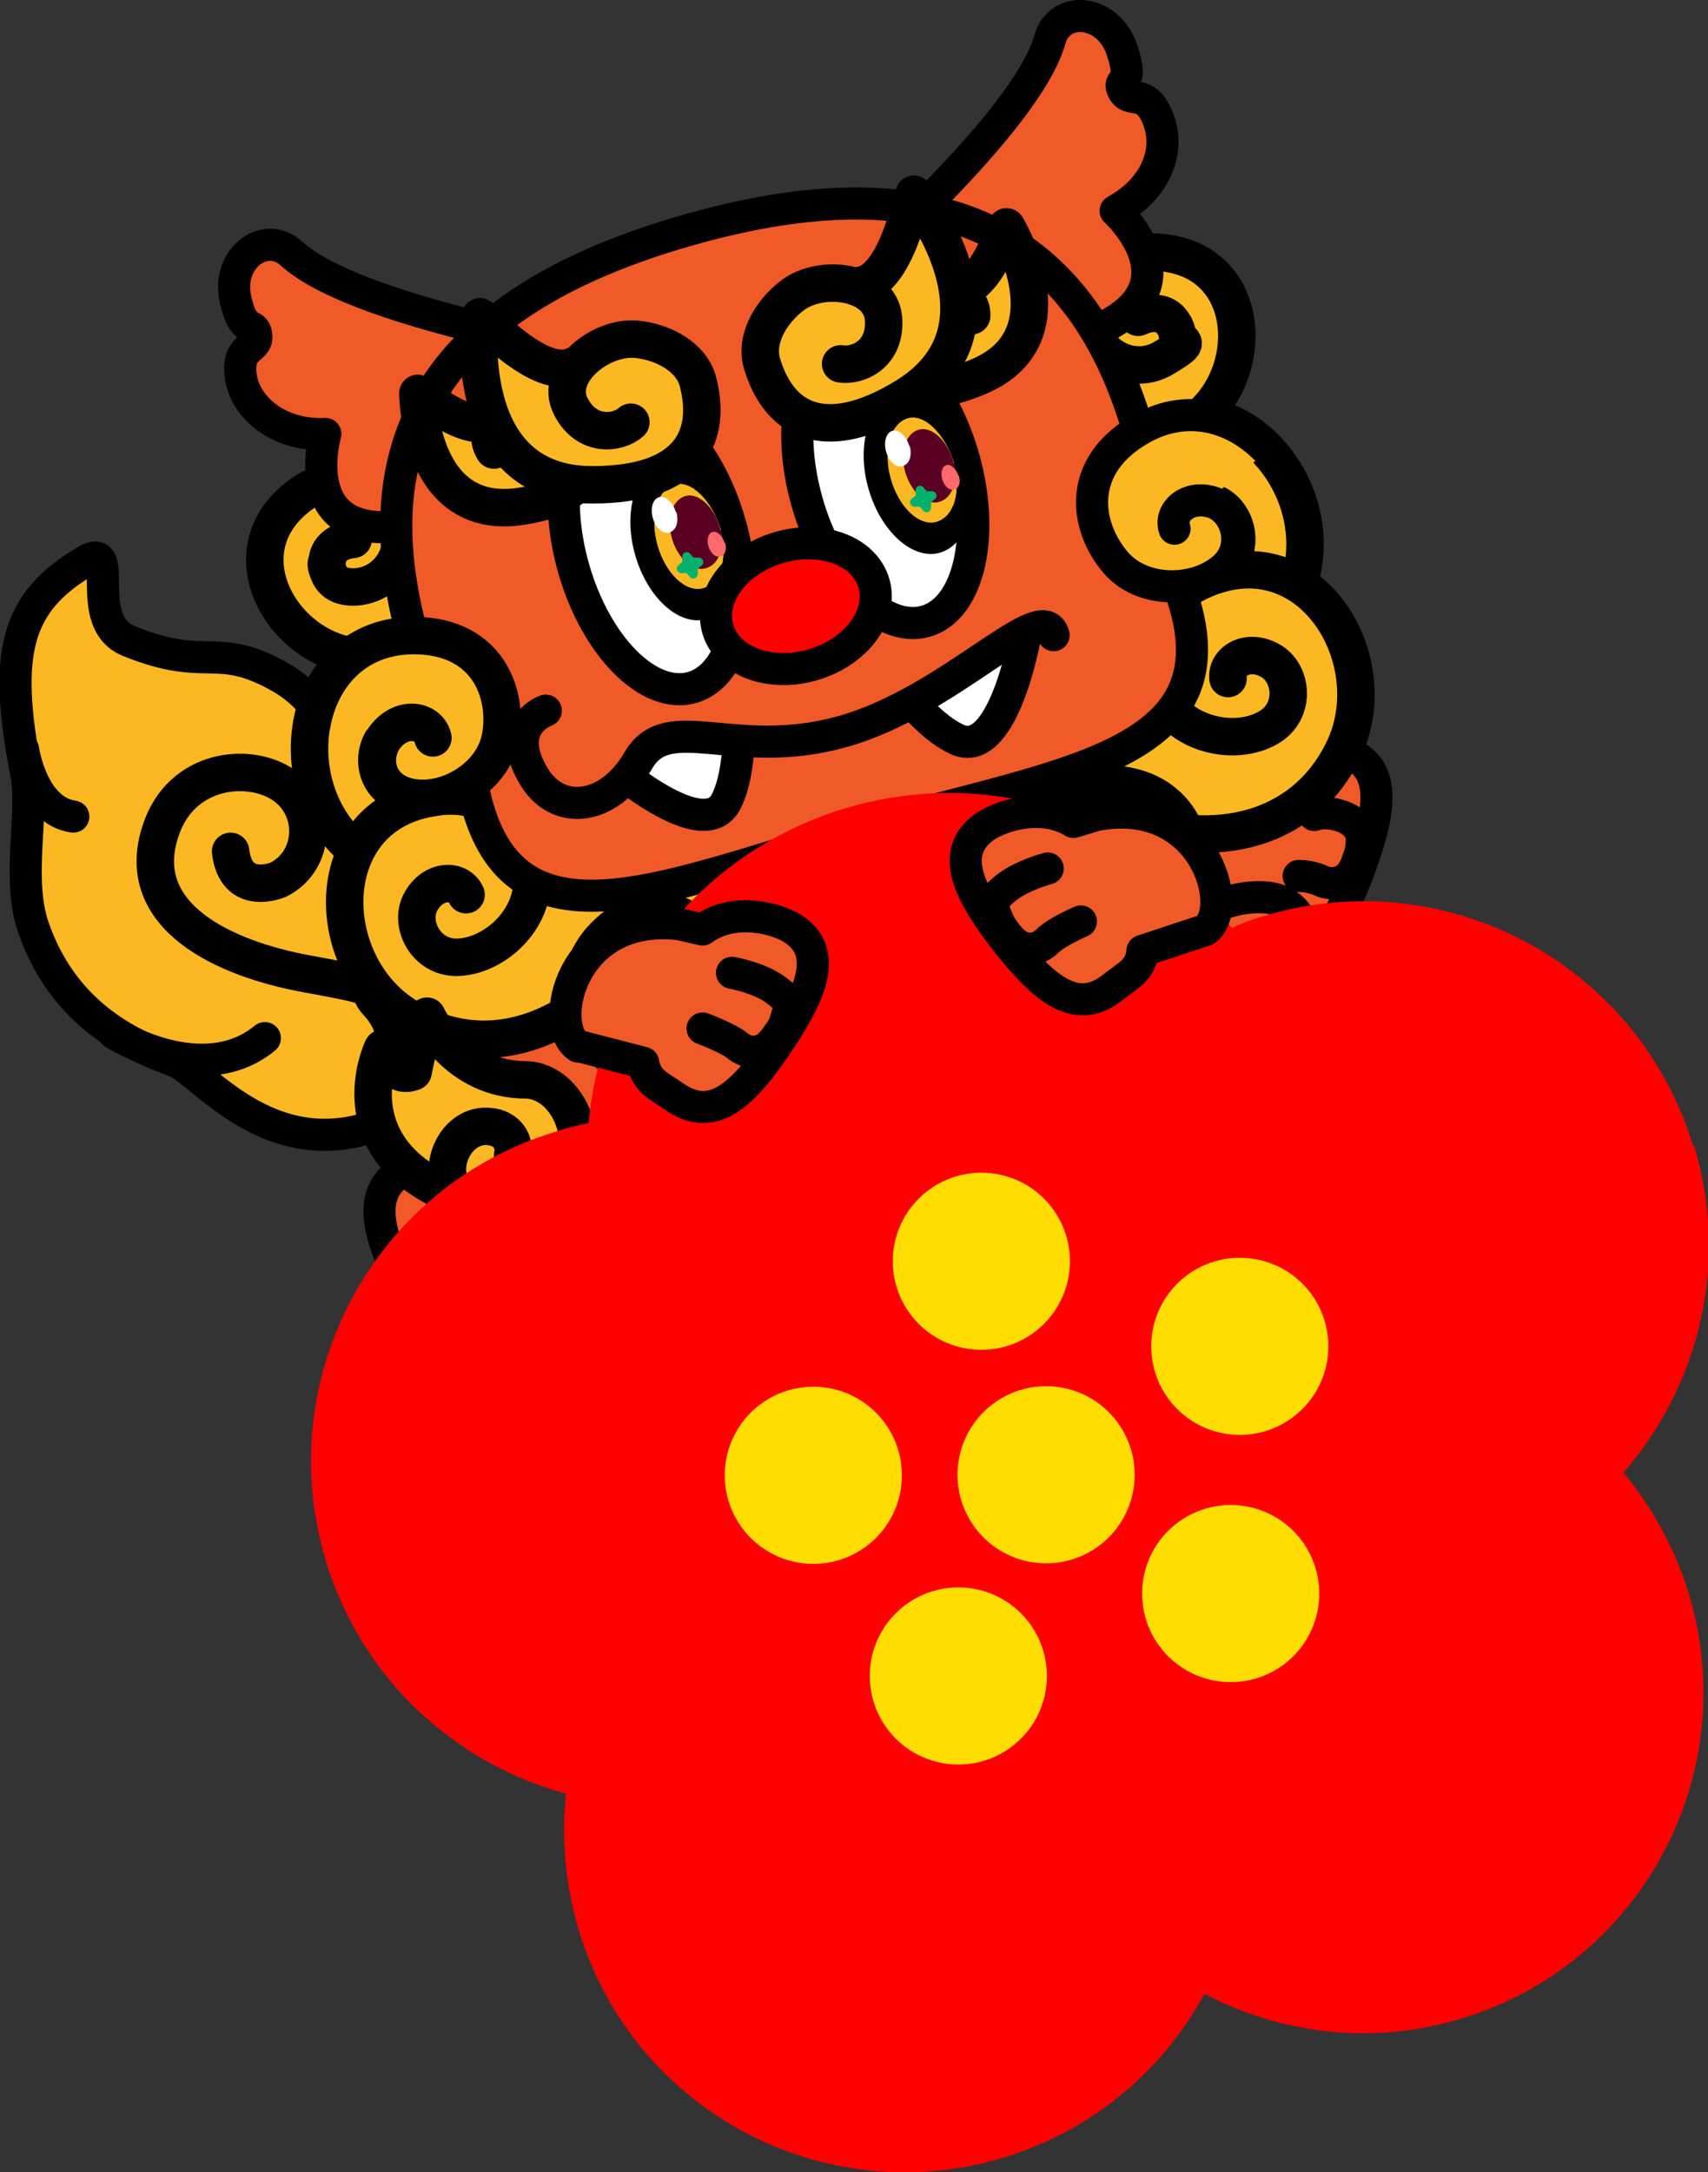 <?xml version="1.0" encoding="UTF-8"?>
<svg id="Layer_1" xmlns="http://www.w3.org/2000/svg" xmlns:xlink="http://www.w3.org/1999/xlink" version="1.1" viewBox="0 0 319.2 405.9">
  <rect x="0" y="0" width="319.2" height="405.9" fill="#333333" stroke="none"/>
  <!-- Generator: Adobe Illustrator 29.2.1, SVG Export Plug-In . SVG Version: 2.1.0 Build 116)  -->
  <defs>
    <style>
      .st0, .st1 {
        fill: none;
      }

      .st1, .st2, .st3, .st4, .st5, .st6 {
        stroke: #000;
        stroke-linecap: round;
        stroke-linejoin: round;
      }

      .st1, .st2, .st3, .st4, .st6 {
        stroke-width: 6px;
      }

      .st7 {
        fill: #03b06c;
      }

      .st2 {
        fill: #f05a28;
      }

      .st8 {
        fill: #ff686c;
      }

      .st9, .st5, .st6 {
        fill: #fcb823;
      }

      .st3, .st10 {
        fill: #fff;
      }

      .st11 {
        fill: #fd0;
        stroke: #fd0;
        stroke-miterlimit: 10;
        stroke-width: 6.5px;
      }

      .st4, .st12 {
        fill: red;
      }

      .st5 {
        stroke-width: 7px;
      }

      .st13 {
        clip-path: url(#clippath);
      }

      .st14 {
        fill: #590023;
      }

      .st15 {
        fill: #1fc3f3;
      }
    </style>
    <clipPath id="clippath">
      <path class="st0" d="M196.1,119.8c-2.1-7.5-18.3,11.1-38.6,16.9-20.3,5.7-40.3-2.1-38.2,5.4,0,0-10.8,8.4-10.3,9.1s1.8,55.7,1.8,55.7l48-24.4,59.6-2.4,15.9-18.4-38.3-41.9Z"/>
    </clipPath>
  </defs>
  <g>
    <g>
      <path class="st6" d="M59.6,154.9c7.5-14.8-.2-24.4-7.3-28.4-12.1-6.8-13.4-.7-28.2-6.7-8.9-3.6-1.4-18.8-8-15-13.1,7.7-15.6,17.1-11.2,39.7,1.5,7.5-1.9,19.7,1.4,29,6.2,17.7,20.7,22.6,26.4,24.8,5.7,2.2,20.5,23.4,44.8,8.5,0,0,33.6-4.3,47.6-43.6"/>
      <path class="st5" d="M43.1,159.1c1,8.7,8.9,5.3,8.9,5.3,7-3.5,7.4-13.3,1-17.7s-19.2-3.2-23,8.6c-5.3,16,12,23.9,27.4,26.7s10.3,2.3,13.1,5.3c6.1,6.6,1.4,11.2,1.4,11.2"/>
      <path class="st1" d="M4.3,140s1.6,11.5,9.4,12.6"/>
      <path class="st1" d="M21.3,193.1s16.5,10.5,28.2.9"/>
    </g>
    <g>
      <g>
        <path class="st2" d="M218.5,138.1h0c5.9,1.4,11.5,4.1,16.2,8l.8.7c4.7-5.5,13.1-7.3,16.5-6,7.7,2.9,5.7,11.9,1.7,22.5-4,10.6-8.8,17.6-16.4,14.7s-5.3-2.8-6.7-6.2l-13.6-7"/>
        <path class="st2" d="M245.6,152.3s2.3-1,5.8.5c1.8.8,3.2,2.3,3.1,4.4s-.3,2.2-.8,3.7-.5,1.2-.7,1.6c-1.2,2.4-3.9,3.1-6.1,2.1s-4.2-.9-4.2-.9"/>
      </g>
      <path class="st2" d="M103.3,150.1c16.1-15,39.5-31.4,59.7-38.1,35.6-11.8,34.4-3.4,46.9,16.7,6.1,9.8,21.8,41.4-2.5,66-10.3,10.4-18.6,14.1-30.1,19.1-15.6,6.8-23.3,7.7-30.6,9.6-38.7,9.7-55.1,12.2-59.3-1.6-9.4-30.9,1.3-58.1,15.8-71.7Z"/>
      <g>
        <path class="st2" d="M131,215.9c12.5,32.6-29.6,21.7-29.6,21.7l-1.1.2c1.1,7.1-3.2,14.7-6.4,16.4-7.2,3.9-12.7-3.5-18.1-13.5-5.3-9.9-7.5-18.1-.3-22,3-1.6,5.6-2.2,9-1,0,0-2.6-2.1-6.5-1.4"/>
        <path class="st2" d="M90.9,245s-.8,2.4-4.2,4-3.8.9-5.4-.6-1.5-1.7-2.2-3.1-.6-1.1-.8-1.6c-1-2.5.3-5,2.5-5.9,2.1-.8,3.5-2.6,3.5-2.6"/>
      </g>
      <g>
        <path class="st2" d="M204.5,159.8c5.7,2,12,5.1,17,12l.8.8c5.2-5,13.8-5.8,17.1-4.2,7.3,3.7,4.4,12.5-.7,22.5s-10.6,16.5-17.9,12.8c-3.1-1.5-5-3.3-6-6.8l-12.4-1.4"/>
        <path class="st2" d="M231.7,179.1s2.4-.8,5.8,1.1,3,2.6,2.6,4.7-.5,2.2-1.2,3.6c-.3.6-.6,1.1-.9,1.6-1.5,2.3-4.2,2.7-6.2,1.4s-4.1-1.3-4.1-1.3"/>
      </g>
    </g>
    <g>
      <g>
        <path class="st5" d="M64.8,157.4c-12.5-12.6-7.8-37.7,11.3-38.6,14.1-.6,18.8,9.8,17.4,18.6-1.2,7.7-9.9,12.9-16.8,11.6s-7.7-8.2-4.4-11.8,7.8-2.4,8.5.7"/>
        <path class="st5" d="M243.3,106.9c4-17.3-13-36.2-29.9-26.9-12.3,6.8-10.9,18.1-5.1,25,5,6,15.2,5.8,20.4,1.1,4.5-4,2.2-11-2.4-12.3s-7.9,2-6.9,5"/>
      </g>
      <g>
        <path class="st5" d="M186.7,111.7c-6.3,14.4,2.9,32.4,20.7,40.2,17.8,7.8,36,4.2,43.7-11.8,7.7-16-4.9-38.2-23.3-32.8-13.5,4-14.6,15.3-10.4,23.2,3.6,6.9,13.5,9,19.6,5.5,5.3-3,4.6-10.3.3-12.6-4.2-2.3-8.2.2-7.8,3.4"/>
        <path class="st5" d="M115.6,131.8c12.9,8.9,14.5,29.1,3.4,45.1-11,16-28.5,22.4-43.4,12.8-14.9-9.6-15.8-35.1,2.7-40.1,13.6-3.7,20.4,5.4,21.1,14.3.5,7.8-6.8,14.7-13.8,15-6.1.2-9.3-6.4-6.9-10.5,2.4-4.2,7.1-4.1,8.4-1.2"/>
      </g>
      <g>
        <path class="st5" d="M211.2,129.4c-8.9-12.4-19-3-29,4.2-10,7.2-11,23.1-2.1,35.5,8.9,12.4,22.6,17.2,34.2,9.5,11.6-7.7,12-27.8-2.6-31.5-10.7-2.7-16.6,4.5-16.3,11.5.2,7,7.8,11.3,13.8,7.7,1.6-1,2.8-2.4,2.5-4.5s-.6-1.8-1.2-2.5"/>
        <path class="st5" d="M104,159.7c1.1-15.2,14.6-12.5,26.9-11.6,12.3.9,21.4,13.9,20.4,29.1s-10.3,26.5-24.2,26c-13.9-.5-24.7-17.4-14.2-28.2,7.7-7.9,16.5-4.8,20,1.3s-.7,13.7-7.7,13.8c-1.9,0-3.7-.6-4.5-2.5s-.5-1.8-.3-2.7"/>
      </g>
      <g>
        <path class="st5" d="M190.5,34.2c-10,7.2-11,23.1-2.1,35.5,8.9,12.4,22.6,17.2,34.2,9.5,11.6-7.7,12-27.8-2.6-31.5-10.7-2.7-16.6,4.5-16.3,11.5.2,7,7.8,11.3,13.8,7.7s2.8-2.4,2.5-4.5c-.1-.9-.6-1.8-1.2-2.5-1-1.2-3.1-2-6.1-.6"/>
        <path class="st5" d="M71.7,67.7c12.3.9,21.4,13.9,20.4,29.1-1.1,15.2-10.3,26.5-24.2,26s-24.7-17.4-14.2-28.2c7.7-7.9,16.5-4.8,20,1.3,3.5,6.1-.7,13.7-7.7,13.8-1.9,0-3.7-.6-4.5-2.5s-.5-1.8-.3-2.7c.2-1.6,1.6-3.4,4.8-3.7"/>
      </g>
      <g>
        <path class="st2" d="M109.6,65.4s-43.3-7.2-55.1-18c-4.9-4.5-12.2.8-10.5,8.5,1.5,6.9,3.6,4,3.9,6.8s-3.7,1.7-2.9,7.6,7.1,11.2,15.8,10.8c0,0-9.2,31.8,36.5,9.5"/>
        <path class="st2" d="M158.7,51.6s33.2-28.8,37.5-44.2c1.8-6.5,10.8-5.7,13.4,1.7s-1,5.3.3,7.8,4.1-.5,6.4,5c2.6,6.1-.2,13.3-7.8,17.5,0,0,24.5,22.3-26.1,27.2"/>
      </g>
      <g>
        <path class="st9" d="M152,181.4l16.6-22.2s8-27,3-25.6-31,7.6-31,7.6l11.4,40.2Z"/>
        <path class="st5" d="M137.7,158.6c-9,9.1,4.4,47.6,37.2,37.7,19.4-5.8,23.9-22.6,17.9-37s-30.7-15.2-34.9.3c-3.3,12.3,4,18.9,12.1,18.8,8.1-.1,13.7-8.6,10-15.5-1-1.9-2.6-3.3-5-2.9s-2.1.6-3,1.3"/>
      </g>
      <path class="st2" d="M213.1,81.7c-8-28.3-27.3-54.9-84.2-38.8-57,16.1-59.5,48.8-51.5,77.1,2.5,8.7,6.2,11,11.3,9.7-1.5,6.9-1.4,14,.5,20.9,8,28.3,36.1,14.5,72.6,4.2,36.5-10.3,67.7-13.3,59.7-41.6-2-7-5.7-13.2-10.7-18.4,3.3-2,4.3-5.9,2.3-13.2Z"/>
      <g>
        <g>
          <ellipse class="st3" cx="121.8" cy="102.1" rx="15.2" ry="27.5" transform="translate(-23.3 37.2) rotate(-15.9)"/>
          <path d="M137.1,99.2c2.3,8-.1,15.1-5.1,16.5-5,1.4-11-3.9-13.3-12-2.3-8,0-15.7,5-17.2s11.1,4.6,13.4,12.6Z"/>
          <path class="st9" d="M134.6,99.1c1.5,5.3,0,9.9-3.2,10.8s-7-2.7-8.5-8-.1-10.3,3.1-11.3,7.1,3.1,8.7,8.4Z"/>
          <path class="st9" d="M134.6,99.1c1.5,5.3,0,9.9-3.2,10.8s-7-2.7-8.5-8-.1-10.3,3.1-11.3,7.1,3.1,8.7,8.4Z"/>
          <path class="st14" d="M134.5,98.5c1.1,3.7-.1,7-2.6,7.7-2.4.7-5.2-1.8-6.3-5.5s0-7.3,2.5-8c2.4-.7,5.3,2,6.4,5.8Z"/>
          <path class="st7" d="M128.9,103.4l.7.8h1c.7,0,1.1.9.6,1.4l-.8.7v1c0,.7-.9,1.1-1.4.6l-.7-.8h-1c-.7,0-1.1-.9-.6-1.4l.8-.7v-1c0-.7.9-1.1,1.4-.6Z"/>
          <path class="st10" d="M126.4,95.7c.5,1.8,0,3.4-1.3,3.8s-2.6-.9-3.1-2.7,0-3.6,1.2-3.9,2.6,1,3.1,2.8Z"/>
          <path class="st8" d="M135.5,101.4c.4,1.3,0,2.4-.9,2.6s-1.8-.6-2.2-1.9,0-2.5.8-2.7,1.8.7,2.2,2Z"/>
        </g>
        <g>
          <ellipse class="st3" cx="165.4" cy="89.7" rx="15.2" ry="27.5" transform="translate(-18.2 48.7) rotate(-15.9)"/>
          <path d="M180.7,86.8c2.3,8-.1,15.1-5.1,16.5-5,1.4-11-3.9-13.3-12-2.3-8,0-15.7,5-17.2,5-1.4,11.1,4.6,13.4,12.6Z"/>
          <path class="st9" d="M178.2,86.7c1.5,5.3,0,9.9-3.2,10.8s-7-2.7-8.5-8c-1.5-5.3-.1-10.3,3.1-11.3s7.1,3.1,8.7,8.4Z"/>
          <path class="st9" d="M178.2,86.7c1.5,5.3,0,9.9-3.2,10.8s-7-2.7-8.5-8c-1.5-5.3-.1-10.3,3.1-11.3s7.1,3.1,8.7,8.4Z"/>
          <path class="st14" d="M178.1,86.1c1.1,3.7-.1,7-2.6,7.7-2.4.7-5.2-1.8-6.3-5.5s0-7.3,2.5-8c2.4-.7,5.3,2,6.4,5.8Z"/>
          <path class="st7" d="M172.5,91l.7.8h1c.7,0,1.1.9.6,1.4l-.8.7v1c0,.7-.9,1.1-1.4.6l-.7-.8h-1c-.7,0-1.1-.9-.6-1.4l.8-.7v-1c0-.7.9-1.1,1.4-.6Z"/>
          <path class="st10" d="M170,83.3c.5,1.8,0,3.4-1.3,3.8s-2.6-.9-3.1-2.7,0-3.6,1.2-3.9,2.6,1,3.1,2.8Z"/>
          <path class="st8" d="M179.2,88.9c.4,1.3,0,2.4-.9,2.6s-1.8-.6-2.2-1.9,0-2.5.8-2.7,1.8.7,2.2,2Z"/>
        </g>
      </g>
      <g>
        <g class="st13">
          <path class="st3" d="M113.7,142.5s17.7,15.7,22,7.3,1.6-27.1,1.6-27.1c0,0-9.9,9.5-13.4,11.8-3.5,2.3-10.2,7.9-10.2,7.9Z"/>
          <path class="st3" d="M191.6,118.8s-4.1,23.3-12.7,19.4-18.1-20.2-18.1-20.2c0,0,13.7,1.3,17.9.9,4.2-.3,12.9-.1,12.9-.1Z"/>
        </g>
        <path class="st1" d="M196.9,118.7c-2.1-7.5-19.1,12.3-39.4,18-20.3,5.7-32.6-4.2-38.2,5.4s-15.3,10.5-19.7,2.7c-5.4-9.3,2.4-12,2.4-12"/>
      </g>
      <g>
        <g>
          <path class="st5" d="M179,54c5.1,0,8.7-11.2,9.1-11.6,0,0,12.3,20.2-4.8,27.8-12.5,5.6-18.1.5-19.3-7.2-.5-3.4,2.1-6.9,5.4-8.8s12.4-.4,12.2,4.8"/>
          <path class="st5" d="M91.9,78.6c-4.3,2.7-13.3-5-13.8-5.1,0,0,0,23.6,18.7,21.2,13.6-1.8,15.7-9,12.7-16.3-1.3-3.1-5.4-4.8-9.3-4.7-5.1.2-10.7,6.1-7.9,10.4"/>
        </g>
        <g>
          <path class="st5" d="M160.8,53.3c6.7-.9,9.6-16.4,10-17,0,0,19.9,24.6-1.5,37.8-15.7,9.6-23.9,3.9-26.9-6.2-1.3-4.4,1.5-9.5,5.7-12.7,5.4-4.1,16.3-2.7,17,4.2.6,6.9-4.9,9.1-8,8.6"/>
          <path class="st5" d="M107.1,68.4c-6.2,2.8-16.7-8.9-17.4-9.2,0,0-4.1,31.4,21,31.4,18.4,0,22.4-9.2,19.7-19.4-1.2-4.4-6.3-7.3-11.5-7.8-6.7-.6-15.3,6.3-12.3,12.4s9,5.2,11.3,3.1"/>
        </g>
      </g>
      <ellipse class="st4" cx="148.8" cy="113.3" rx="15.2" ry="11.4" transform="translate(-26 46.6) rotate(-16.4)"/>
      <g>
        <path class="st0" d="M75.6,189.7c-14.9-9.6-15.8-35.1,2.7-40.1,13.6-3.7,20.4,5.4,21.1,14.3.5,7.8-6.8,14.7-13.8,15-6.1.2-9.3-6.4-6.9-10.5,2.4-4.2,7.1-4.1,8.4-1.2"/>
        <path class="st0" d="M251,140.1c7.7-16-4.9-38.2-23.3-32.8-13.5,4-14.6,15.3-10.4,23.2,3.6,6.9,13.5,9,19.6,5.5,5.3-3,4.6-10.3.3-12.6-4.2-2.3-8.2.2-7.8,3.4"/>
      </g>
      <g>
        <path class="st5" d="M58.3,135.2c1.6-8.6,7.7-15.9,17.9-16.4,14.1-.6,18.8,9.8,17.4,18.6-1.2,7.7-9.9,12.9-16.8,11.6s-7.7-8.2-4.4-11.8,7.8-2.4,8.5.7"/>
        <path class="st6" d="M236.9,84.2c-5.9-6.2-14.7-9-23.4-4.2-12.3,6.8-10.9,18.1-5.1,25,5,6,15.2,5.8,20.4,1.1,4.5-4,2.2-11-2.4-12.3s-7.9,2-6.9,5"/>
      </g>
    </g>
    <path class="st15" d="M109.8,157.6"/>
    <path class="st6" d="M158.1,206.4c-9.9,2.5-16.1-3.8-16.1-3.8,0,0-5.6,12.5,8.9,17.5,7.7,2.7,10.8,0,12.8-2,4.9-5-.4-13-5.6-11.7Z"/>
    <g>
      <path class="st5" d="M98.3,201.8c-13.1,0-18.5-11.9-18.5-11.9,0,0-1.8,6.1-2.6,10.4-4.1,1.6-5.7-4.4-5.7-4.4,0,0-9.2,19,14.3,28,9.8,3.8,11.1,3,17.1-.9,9.6-6.3,4.2-21.1-4.7-21.2Z"/>
      <path class="st5" d="M105.9,220.5c-5,4.2-11,10.2-19.7,3.4-5.3-4.1-1.7-13.1,4.2-13.4,4.3-.2,6,2.9,5.4,5.5"/>
    </g>
  </g>
  <g>
    <path class="st12" d="M316.4,214.1c-10.3-34-46.2-53.2-80.2-42.9-2.1.6-4.1,1.3-6,2.2-16.8-20.8-45.2-30.5-72.4-22.3-27.2,8.3-45.4,32.1-47.8,58.8-2.1.4-4.1.9-6.2,1.6-34,10.3-53.2,46.2-42.9,80.2,6.7,22.1,24.2,37.9,44.9,43.5-.9,8.3-.2,17,2.4,25.6,10.2,33.6,45.7,52.6,79.4,42.4,16.7-5.1,29.8-16.4,37.5-30.6,14.3,7.5,31.4,9.7,48.1,4.6,33.6-10.2,52.6-45.7,42.4-79.4-2.6-8.5-6.8-16.1-12.2-22.6,14.1-16.2,19.9-39,13.2-61.1Z"/>
    <g>
      <circle class="st11" cx="183.4" cy="235.7" r="13.3"/>
      <g>
        <circle class="st11" cx="152" cy="275.7" r="13.3"/>
        <circle class="st11" cx="231.7" cy="251.6" r="13.3"/>
      </g>
      <g>
        <circle class="st11" cx="179.1" cy="313.2" r="13.3"/>
        <circle class="st11" cx="230" cy="297.8" r="13.3"/>
      </g>
      <circle class="st11" cx="195.5" cy="275.6" r="13.3"/>
    </g>
  </g>
  <g>
    <path class="st2" d="M108.2,195.5l12,3.1c.6,3.6,3.1,4.4,5.9,6.4,6.8,4.7,12.2.2,18.6-9.1,6.4-9.3,10.5-17.6,3.7-22.2-3-2.1-11.3-4.3-17.1,0l-4.4-1c-20.4-2.3-24.7,19.2-18.8,22.9Z"/>
    <path class="st2" d="M136.8,181.8s5.1.9,8.2,3.2,2.6,3,2,5.1-.8,2.1-1.7,3.4-.7,1-1.1,1.4c-1.8,2.1-4.5,2.1-6.4.5-1.7-1.4-6.5-3.2-6.5-3.2"/>
  </g>
  <g>
    <path class="st2" d="M225.3,173.8l-11.8,3.9c-.3,3.7-2.8,4.6-5.5,6.8-6.4,5.1-12.1,1.1-19.2-7.7-7-8.8-11.7-16.8-5.3-21.9,2.8-2.3,11-5.1,17.1-1.3l4.3-1.3c20.2-3.8,26,17.4,20.4,21.5Z"/>
    <path class="st2" d="M195.8,162.3s-5,1.3-8,3.8-2.4,3.2-1.6,5.2,1,2,1.9,3.3c.4.5.8,1,1.2,1.3,1.9,1.9,4.6,1.8,6.4,0s6.3-3.7,6.3-3.7"/>
  </g>
</svg>